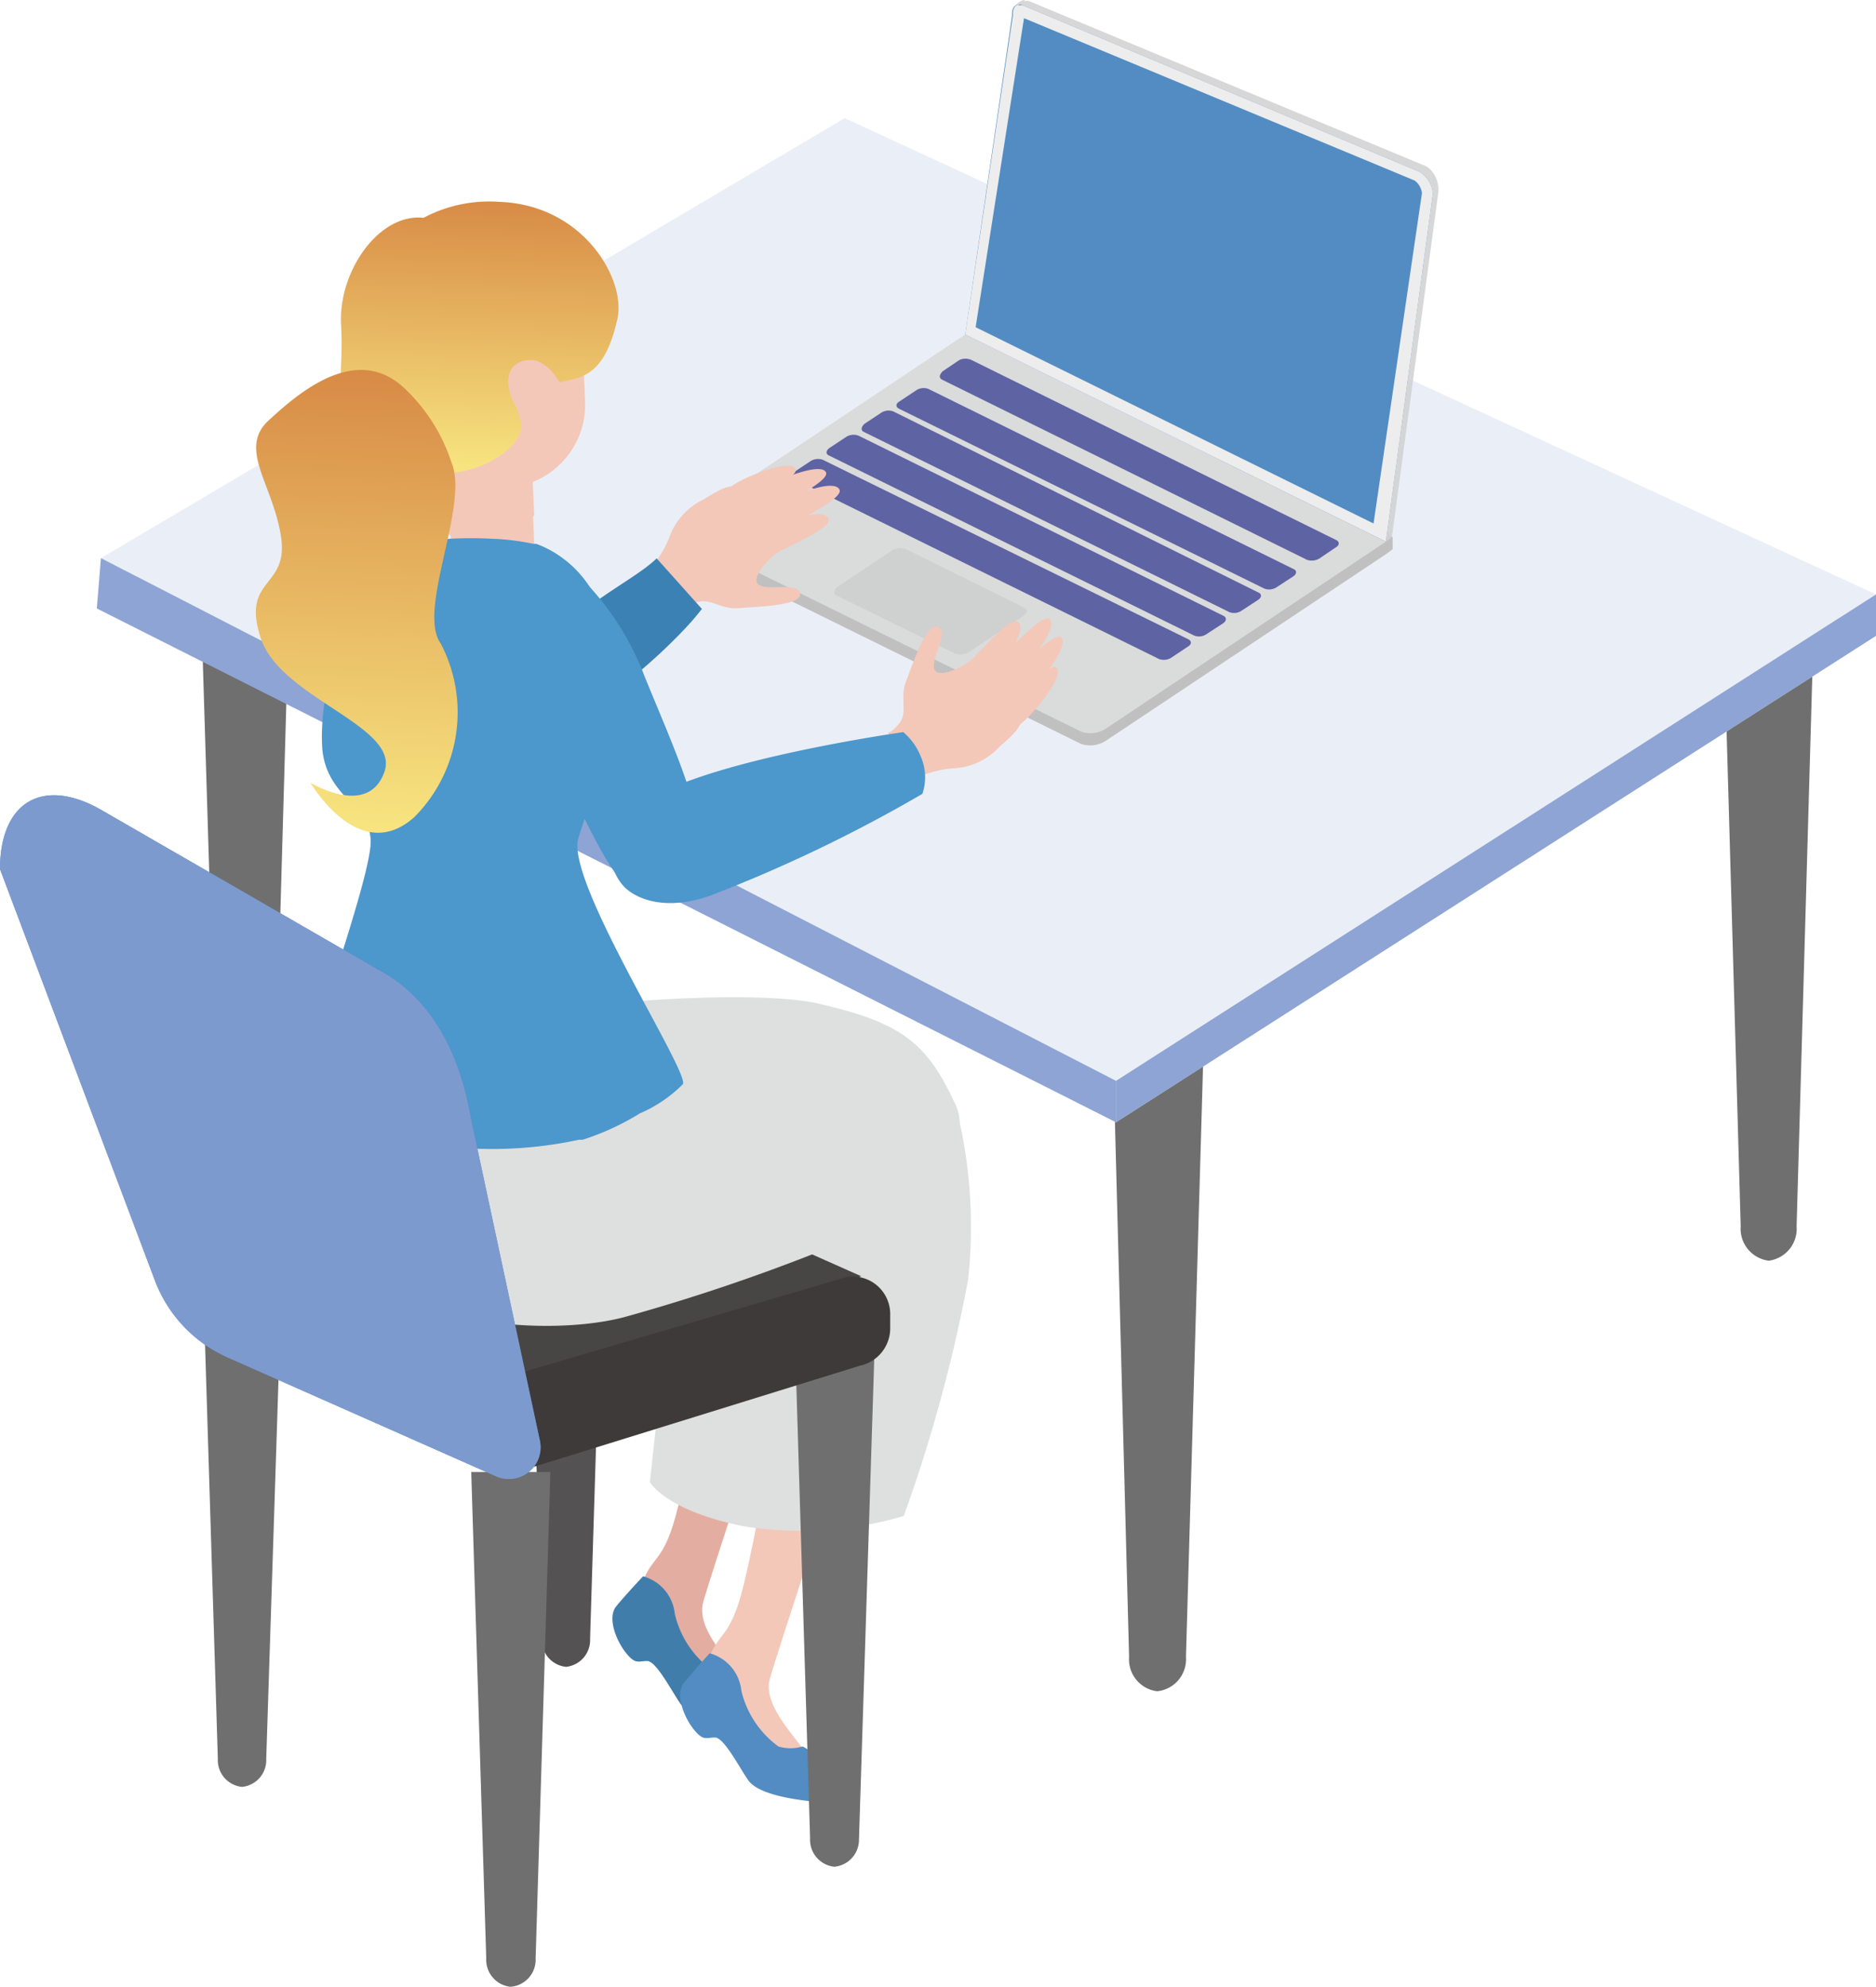 <svg xmlns="http://www.w3.org/2000/svg" xmlns:xlink="http://www.w3.org/1999/xlink" viewBox="0 0 77.51 82.09"><defs><style>.cls-1{isolation:isolate;}.cls-2{fill:#706f6f;}.cls-3{fill:#ddd;}.cls-4{fill:#eaeff7;}.cls-5{fill:#8da4d4;}.cls-6{fill:silver;}.cls-7{fill:#dadbdb;}.cls-8{fill:#5d63a3;}.cls-9{fill:#cfd0d0;}.cls-10,.cls-11{fill:#d1d1d2;}.cls-11{opacity:0.87;}.cls-12{fill:#528cc2;}.cls-13{fill:#ededee;}.cls-14,.cls-22{fill:#f3c8b9;}.cls-15{fill:#e3aea1;}.cls-15,.cls-22{mix-blend-mode:multiply;}.cls-16{fill:#417dab;}.cls-17{fill:#dedfdf;}.cls-18{fill:#545253;}.cls-19{fill:#484545;}.cls-20{fill:#3c81b4;}.cls-21{fill:#4c97cb;}.cls-23{fill:url(#名称未設定グラデーション_13);}.cls-24{fill:url(#名称未設定グラデーション_31);}.cls-25{fill:url(#名称未設定グラデーション_31-2);}.cls-26{fill:#3e3a39;}.cls-27{fill:#7d9acf;}</style><linearGradient id="名称未設定グラデーション_13" x1="-733.91" y1="-4.17" x2="-733.91" y2="2.99" gradientTransform="translate(753.2 -16.8) rotate(-2.38)" gradientUnits="userSpaceOnUse"><stop offset="0" stop-color="#d67d8f"/><stop offset="1" stop-color="#e9a098"/></linearGradient><linearGradient id="名称未設定グラデーション_31" x1="-152.04" y1="15.96" x2="-152.04" y2="27.22" gradientTransform="matrix(-1, -0.03, -0.03, 1, -131.49, -12.47)" gradientUnits="userSpaceOnUse"><stop offset="0" stop-color="#d78945"/><stop offset="1" stop-color="#f7e47f"/></linearGradient><linearGradient id="名称未設定グラデーション_31-2" x1="62.03" y1="16.06" x2="62.73" y2="35.13" gradientTransform="matrix(-1, 0, 0, 1, 76.97, -1.07)" xlink:href="#名称未設定グラデーション_31"/></defs><g class="cls-1"><g id="レイヤー_2" data-name="レイヤー 2"><g id="レイヤー_1-2" data-name="レイヤー 1"><path class="cls-2" d="M73.08,52.09h0a1.33,1.33,0,0,1-1.16-1.42l-.7-24.56h3.71l-.7,24.56A1.33,1.33,0,0,1,73.08,52.09Z"/><path class="cls-2" d="M47.81,69.88h0a1.33,1.33,0,0,1-1.16-1.42L46,43.9h3.71L49,68.46A1.33,1.33,0,0,1,47.81,69.88Z"/><path class="cls-2" d="M29.44,35.56h0a1.33,1.33,0,0,1-1.16-1.42l-.7-24.56h3.71l-.7,24.56A1.33,1.33,0,0,1,29.44,35.56Z"/><path class="cls-2" d="M10.1,49.08h0A1.33,1.33,0,0,1,9,47.66L8.25,23.1H12l-.7,24.56A1.33,1.33,0,0,1,10.1,49.08Z"/><polygon class="cls-3" points="4.17 24.76 46.11 46.37 77.51 26.27 34.9 6.58 4.17 24.76"/><polygon class="cls-4" points="4.17 23.06 46.11 44.66 77.51 24.56 34.9 4.88 4.17 23.06"/><polygon class="cls-5" points="77.51 24.56 77.51 26.27 46.11 46.37 46.11 44.66 77.51 24.56"/><polygon class="cls-5" points="46.11 44.66 46.11 46.37 4 25.14 4.17 23.06 46.11 44.66"/><path class="cls-6" d="M57.29,22.88l.25-.19,0-.5-17.6-7.87L28.24,21.61a.75.75,0,0,0,.06,1.06l16.37,8.07a1.2,1.2,0,0,0,1-.12Z"/><path class="cls-7" d="M57.26,22.38,39.88,13.82,28.3,21.55c-.3.21-.31.48,0,.62l16.37,8.06a1.17,1.17,0,0,0,1-.11Z"/><path class="cls-8" d="M38.93,15.69,54,23.13a.61.61,0,0,0,.52-.06l.68-.46c.15-.09.15-.23,0-.3L40.15,14.88a.6.6,0,0,0-.52,0l-.68.46C38.8,15.49,38.79,15.62,38.93,15.69Z"/><path class="cls-8" d="M37.15,16.89l15.09,7.43a.56.56,0,0,0,.51-.06l.69-.45c.14-.1.15-.24,0-.3L38.36,16.07a.56.56,0,0,0-.51.06l-.69.46C37,16.68,37,16.82,37.15,16.89Z"/><path class="cls-8" d="M35.7,17.85l15.09,7.44a.55.55,0,0,0,.51-.06l.69-.45c.14-.1.15-.24,0-.3L36.91,17a.56.56,0,0,0-.51.06l-.68.45C35.57,17.65,35.56,17.79,35.7,17.85Z"/><path class="cls-8" d="M34.25,18.82l15.09,7.44a.55.55,0,0,0,.51-.06l.69-.45c.14-.1.15-.24,0-.31L35.47,18a.58.58,0,0,0-.52.06l-.68.45C34.12,18.62,34.11,18.76,34.25,18.82Z"/><path class="cls-8" d="M32.8,19.79l15.09,7.44a.58.58,0,0,0,.51-.06l.69-.46c.15-.09.15-.23,0-.3L34,19a.58.58,0,0,0-.52.06l-.68.45C32.67,19.59,32.66,19.73,32.8,19.79Z"/><path class="cls-9" d="M34.59,24.62,39.45,27a.65.65,0,0,0,.6-.07l2.24-1.49c.17-.12.18-.27,0-.35l-4.86-2.4a.65.65,0,0,0-.6.07l-2.24,1.5C34.44,24.39,34.43,24.55,34.59,24.62Z"/><polygon class="cls-10" points="57.51 22.19 57.26 22.38 57 21.67 57.51 22.19"/><path class="cls-11" d="M42.53.55,58.7,7.27a.77.77,0,0,1,.3.52L57,21.44l-16.45-8.1,2-12.79M42.33,0c-.17,0-.53.27-.51.54L40.13,13.63l17.38,8.56L59.42,8a1.2,1.2,0,0,0-.23-.89.86.86,0,0,0-.29-.25L42.53.05a.39.39,0,0,0-.2,0Z"/><path class="cls-12" d="M39.88,13.82l17.38,8.56L59.2,8a1.16,1.16,0,0,0-.55-.9L42.28.23c-.28-.13-.49.05-.46.4Z"/><path class="cls-13" d="M42.28.74,58.45,7.46a.77.77,0,0,1,.3.52l-2,13.65L40.31,13.52l2-12.78m-.2-.55c-.17,0-.28.18-.26.44L39.88,13.82l17.38,8.56L59.2,8a1.16,1.16,0,0,0-.55-.9L42.28.23a.38.38,0,0,0-.2,0Z"/><path class="cls-14" d="M28.26,25.22s0-.17.55-.34,1,.31,1.69.25,2.6-.09,2.56-.59-1.21-.14-1.67-.35.35-1.12.77-1.38-.14-1-.95-1.88-.74-1.18-2.13-.3a2.77,2.77,0,0,0-1.45,1.64,4.94,4.94,0,0,1-1.08,1.57Z"/><path class="cls-14" d="M32.46,20.64s-1.35.59-1.27,1.09.94.25,1.48-.06,2.26-1.12,2-1.47S33.25,20.28,32.46,20.64Z"/><path class="cls-14" d="M31.78,20s-1.42.64-1.35,1.15,1,.23,1.54-.1,2.37-1.2,2.15-1.55S32.61,19.64,31.78,20Z"/><path class="cls-14" d="M30.85,19.74s-1.21.53-1.14,1,.84.22,1.33-.06,2-1,1.83-1.32S31.56,19.41,30.85,19.74Z"/><path class="cls-14" d="M32.29,21.61s-1.12.44-1,.92.84.32,1.29.07,1.86-.85,1.64-1.2S33,21.34,32.29,21.61Z"/><path class="cls-15" d="M31.84,57.61s-2.38,7.18-2.78,8.56,1.77,3,1.77,3.68-2.71-.15-3.58-1.95-1.11-1.45-.72-2.49.8-.9,1.27-2.38S29,57.47,29,57.47Z"/><path class="cls-16" d="M26.57,65.13a1.79,1.79,0,0,1,1.31,1.55A4,4,0,0,0,29.41,69a1.73,1.73,0,0,0,.95,0,2,2,0,0,1,.82.76c.19.44.76,1.62-.31,1.52s-2.38-.34-2.76-.89-1-1.76-1.37-1.76-.48.16-.88-.34-.78-1.45-.4-1.92S26.57,65.13,26.57,65.13Z"/><path class="cls-14" d="M34.59,60.79S32.2,68,31.81,69.35s1.77,3,1.77,3.68-2.71-.15-3.58-2-1.12-1.45-.72-2.49.8-.9,1.26-2.38,1.16-5.56,1.16-5.56Z"/><path class="cls-12" d="M29.32,68.31a1.79,1.79,0,0,1,1.31,1.55,4,4,0,0,0,1.53,2.3,1.73,1.73,0,0,0,1,0,2,2,0,0,1,.82.76c.19.44.76,1.62-.31,1.52s-2.38-.34-2.76-.89-1-1.76-1.37-1.76-.48.16-.88-.34-.78-1.45-.4-1.92S29.32,68.31,29.32,68.31Z"/><path class="cls-17" d="M39.47,45.62A20.17,20.17,0,0,1,40,52.87a62.72,62.72,0,0,1-2.66,9.77,15.15,15.15,0,0,1-6.57.43c-3.24-.63-3.92-1.83-3.92-1.83l1.5-13.73Z"/><path class="cls-2" d="M10,73.83h0a1.11,1.11,0,0,1-1-1.16l-.62-20.1h3.27L11,72.67A1.11,1.11,0,0,1,10,73.83Z"/><path class="cls-18" d="M23.39,68.87h0a1.11,1.11,0,0,1-1-1.16L21.76,47.6H25l-.62,20.11A1.11,1.11,0,0,1,23.39,68.87Z"/><path class="cls-2" d="M21.09,82.09h0a1.12,1.12,0,0,1-1-1.17l-.62-20.1h3.27l-.61,20.1A1.12,1.12,0,0,1,21.09,82.09Z"/><polygon class="cls-19" points="35.58 52.73 20.86 59.29 9.67 52.08 22.63 46.97 35.58 52.73"/><path class="cls-20" d="M27.13,23.07c-1,1-3.95,2.23-4.42,4s.05,2.45,1.1,2.3,3.47-2.24,4.77-3.7c.21-.24.42-.51.42-.51Z"/><path class="cls-21" d="M24.13,24a11.52,11.52,0,0,1,2.48,3.89c1.05,2.6,2.53,5.78,2.12,6.87s-2.21,2.09-3,1.63S22.32,30,22.13,28.91,21.9,23.89,24.13,24Z"/><path class="cls-8" d="M15.74,23.5s-2,1.46,0,4.6c1.23,2,3.84,7.48,5,8A1.68,1.68,0,0,0,23.18,35c.21-.94-4.1-9.26-4.1-9.26S17.6,22.06,15.74,23.5Z"/><path class="cls-17" d="M14.1,43.7a15.43,15.43,0,0,0,.34,7.23c1.13,3.94,8.29,4.34,11.43,3.47a79.44,79.44,0,0,0,7.76-2.6c2.27-.87,7-3.7,5.84-6.18s-2.14-3.36-5.69-4.16S17.51,41.83,14.1,43.7Z"/><path class="cls-14" d="M18.5,19.29l.16,3.78a1.67,1.67,0,0,0,1.51.51,2.48,2.48,0,0,0,1.92-.73l-.17-3.92Z"/><path class="cls-22" d="M18.5,19.29l0,2.72a1.71,1.71,0,0,0,1.57.61,3,3,0,0,0,2-1.34L22,19.62Z"/><path class="cls-21" d="M12.93,43.46s0-.06,0-.09c.2-1.13,2.26-6.84,2.38-8.46s-1.88-1.92-2-4.07.8-5.74,2.41-7.34a2.93,2.93,0,0,1,2.14-1.15c.23,0,.48-.07.74-.09h0a16.17,16.17,0,0,1,1.71,0,9.63,9.63,0,0,1,1.72.21h0l.12,0c.76.26,3.88,1.73,2.84,6.86,0,0,0,.35,0,.37-.27,1.29.31,2-.21,2.62l-.06.15a14.86,14.86,0,0,0-.84,2.22c-.42,1.85,4.54,9.5,4.34,10.1A5.61,5.61,0,0,1,26.44,46a10.68,10.68,0,0,1-2.36,1.09h0l-.15,0a17,17,0,0,1-5.56.27c-4-.32-5.42-2.61-5.4-3.92Z"/><rect class="cls-14" x="17.26" y="11.1" width="6.87" height="9.06" rx="3.43" transform="translate(-0.63 0.87) rotate(-2.38)"/><path class="cls-23" d="M21.62,12.43s-.31.57-2.12,1.29a19.69,19.69,0,0,1-3,1l.09,2.18a2.74,2.74,0,0,1-.89-2.33c0-1.72,1-4.46,3.61-4.89s3.17.61,3.17.61,2,.77,1.64,2.61a5.13,5.13,0,0,1-.73,2.28A2.86,2.86,0,0,1,21.62,12.43Z"/><path class="cls-24" d="M23.11,15.79c1-.18,1.89-.32,2.4-2.62.36-1.6-1.38-4.71-4.89-4.83A5.77,5.77,0,0,0,17.5,9c-1.83-.2-3.52,2.19-3.41,4.41a15.46,15.46,0,0,1,0,1.67,4.21,4.21,0,0,0,6.65,3.69c.61-.45.92-.94.75-1.45-.8-2.45,1.62-1.48,1.62-1.48"/><path class="cls-14" d="M23.11,15.79s-.68-1.33-1.71-.79.07,3,1.64,2.79Z"/><path class="cls-2" d="M34.47,77.13h0a1.12,1.12,0,0,1-1-1.17l-.61-20.1h3.27L35.49,76A1.12,1.12,0,0,1,34.47,77.13Z"/><path class="cls-14" d="M36.69,30.27s.17,0,.49-.42,0-1.05.25-1.69.85-2.45,1.32-2.27-.23,1.19-.16,1.7,1.17,0,1.54-.33.94.43,1.53,1.46.9,1.05-.35,2.12a2.76,2.76,0,0,1-2,.91,4.85,4.85,0,0,0-1.82.57Z"/><path class="cls-14" d="M42.3,27.61s-1,1.12-1.42.89,0-1,.5-1.39,1.73-1.83,2-1.52S42.88,27,42.3,27.61Z"/><path class="cls-14" d="M42.69,28.44s-1,1.17-1.5.95.07-1,.56-1.44,1.84-1.91,2.11-1.6S43.3,27.77,42.69,28.44Z"/><path class="cls-14" d="M42.69,29.41s-.87,1-1.28.81,0-.88.45-1.26,1.56-1.64,1.8-1.36S43.21,28.83,42.69,29.41Z"/><path class="cls-14" d="M41.32,27.48s-.75.95-1.17.7-.06-.9.31-1.25,1.36-1.53,1.63-1.21S41.77,26.94,41.32,27.48Z"/><path class="cls-21" d="M38.11,32.8A60.34,60.34,0,0,1,29.36,37c-1.8.64-3,.18-3.53-.32s-1.55-2.41,1.49-3.93,10-2.5,10-2.5a2.56,2.56,0,0,1,.72,1A2.14,2.14,0,0,1,38.11,32.8Z"/><path class="cls-25" d="M16.79,16.12c-2-2-4.41.07-5.69,1.25s.18,2.64.51,4.8-1.66,1.68-.84,4.19S16.56,30,15.88,31.9s-3.05.44-3.05.44,2,3.47,4.29,1.42a6.13,6.13,0,0,0,1.09-7.17c-1-1.39,1.2-5.73.44-7.49A7.29,7.29,0,0,0,16.79,16.12Z"/><path class="cls-26" d="M21.65,60.73l13.87-4.3a1.58,1.58,0,0,0,1.26-1.56v-.55A1.55,1.55,0,0,0,35,52.76L20.55,57Z"/><path class="cls-12" d="M20.5,61,9.39,56.08a5.67,5.67,0,0,1-3-3.2L0,35.91c0-2.8,1.79-3.83,4.21-2.43l11.63,6.71c1.12.64,2.95,2.17,3.61,6L22.3,59.5A1.31,1.31,0,0,1,20.5,61Z"/><path class="cls-27" d="M20.5,61,9.39,56.08a5.67,5.67,0,0,1-3-3.2L0,35.91c0-2.8,1.79-3.83,4.21-2.43l11.63,6.71c1.12.64,2.95,2.17,3.61,6L22.3,59.5A1.31,1.31,0,0,1,20.5,61Z"/></g></g></g></svg>